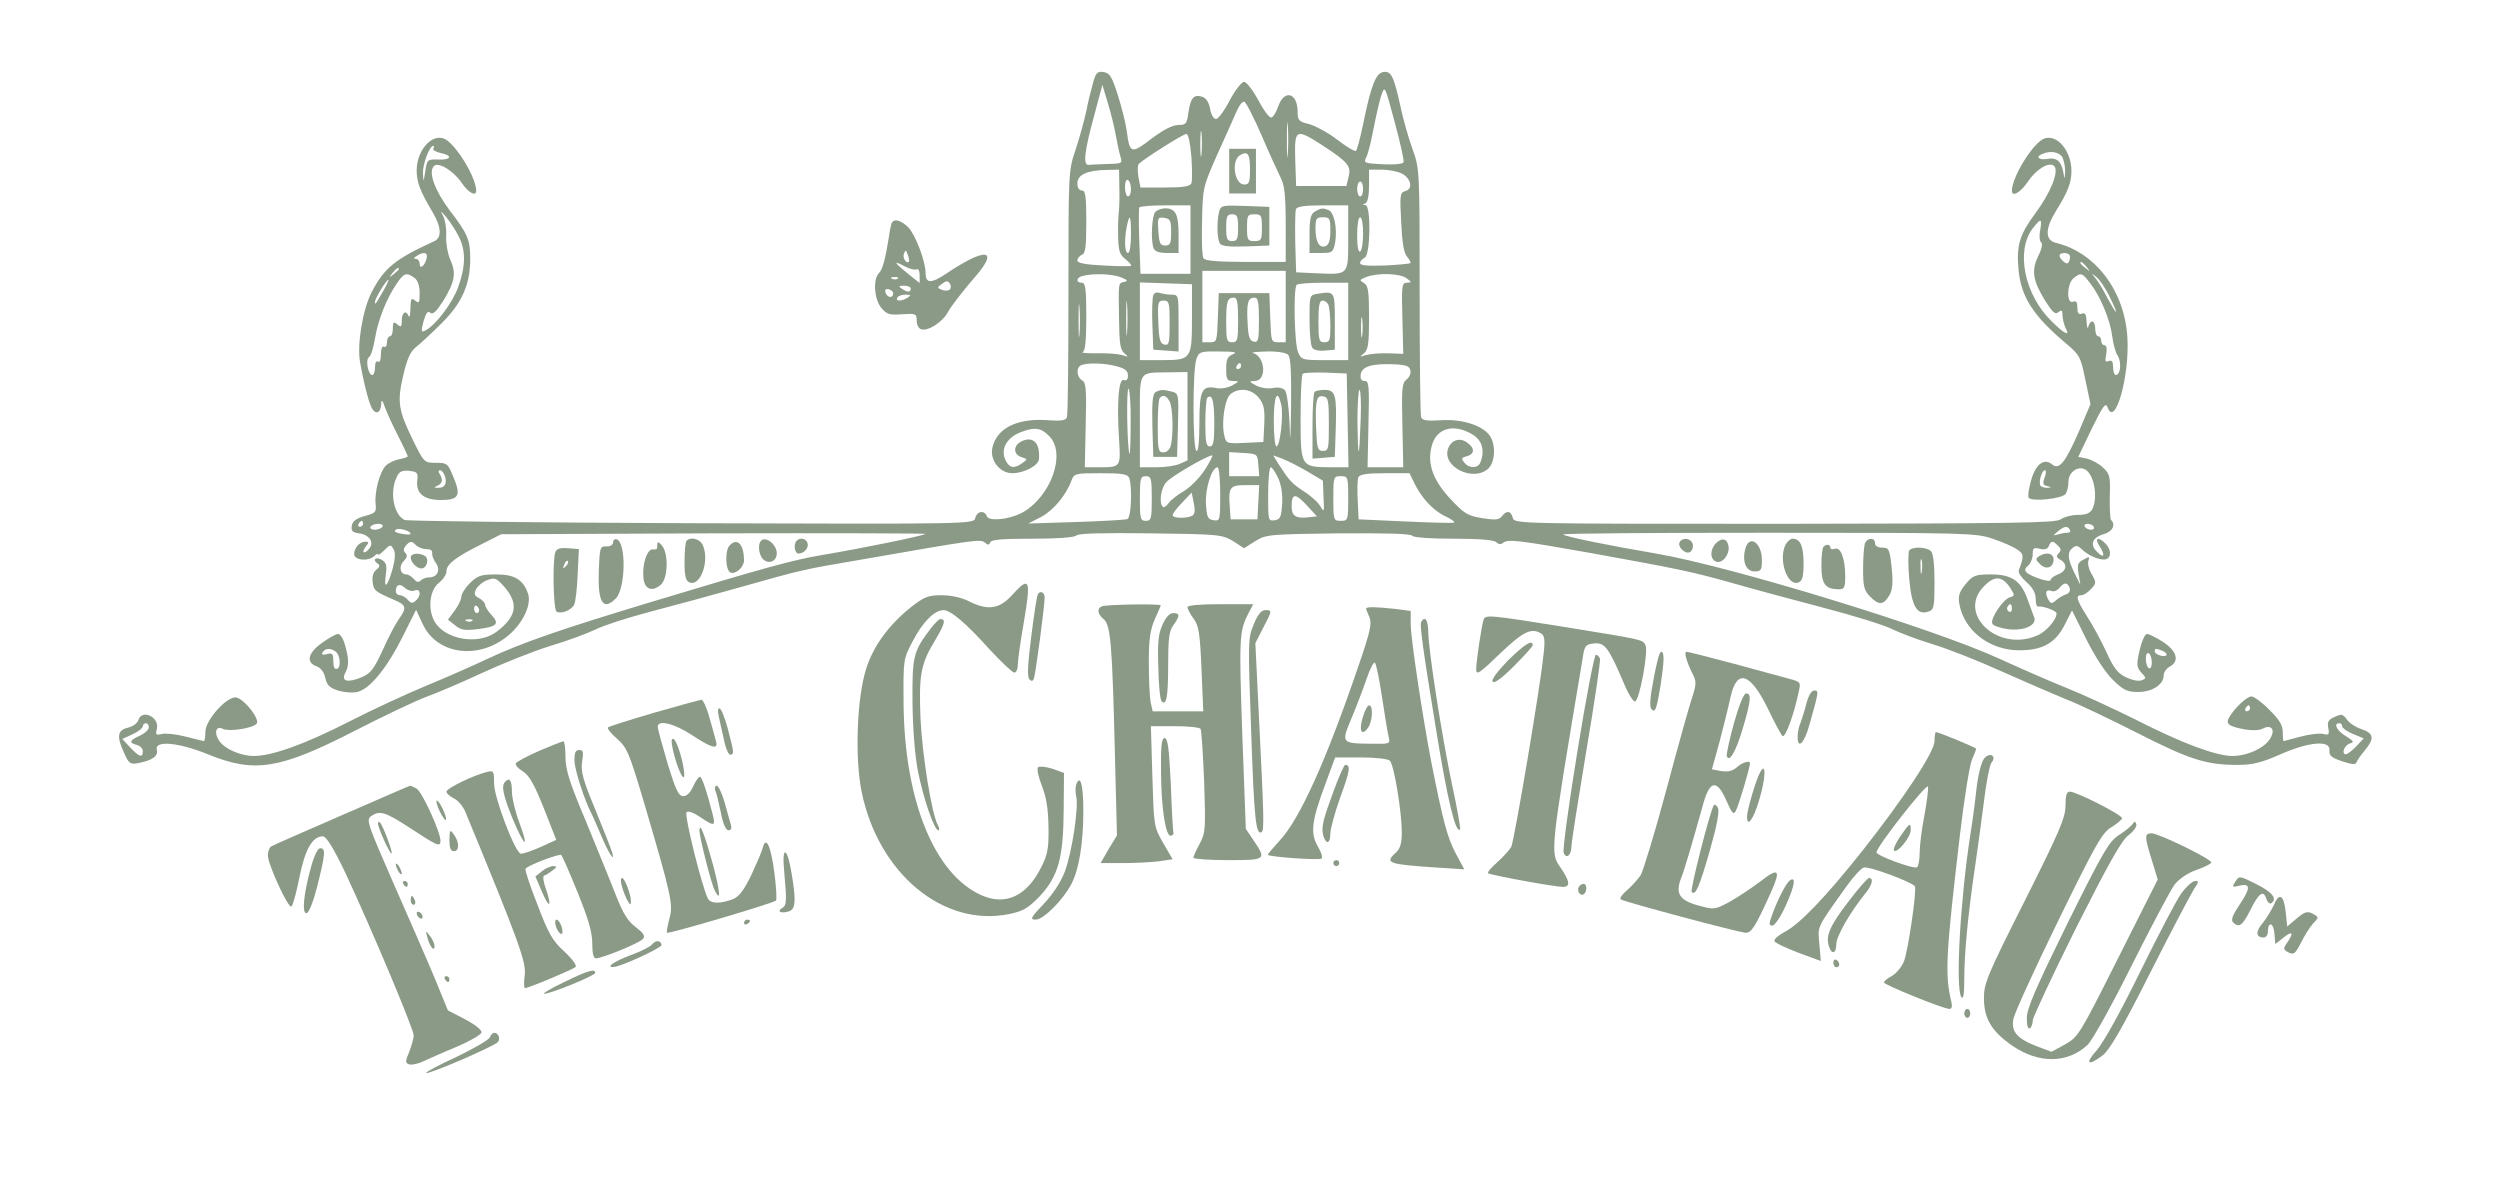 <svg version="1.0" xmlns="http://www.w3.org/2000/svg"
 width="840pt" height="400pt" viewBox="0 0 840 400"
 preserveAspectRatio="xMidYMid meet">

<g transform="translate(0,400) scale(0.1,-0.1)"
fill="#8b9a87" stroke="none">
<path d="M3673 3723 c-6 -21 -17 -64 -23 -96 -7 -32 -23 -91 -36 -130 -24 -70
-24 -74 -24 -478 0 -224 -2 -414 -5 -421 -4 -11 -20 -13 -63 -10 -105 8 -174
-27 -188 -94 -8 -41 26 -84 67 -84 40 0 89 26 90 48 4 53 -19 77 -57 60 -30
-14 -31 -44 -2 -54 21 -6 21 -7 3 -20 -28 -20 -44 -17 -57 11 -16 35 3 72 47
91 49 20 72 18 100 -11 60 -59 4 -209 -95 -260 -43 -21 -107 -27 -114 -10 -8
22 -33 18 -39 -5 -5 -21 -7 -21 -954 -18 -521 2 -955 7 -964 11 -36 18 -50 92
-27 142 9 21 18 25 42 23 28 -3 31 -6 28 -32 -5 -44 22 -66 80 -66 60 0 68 15
41 78 -18 45 -21 47 -58 47 -40 0 -40 1 -77 75 -50 103 -54 129 -33 219 13 56
24 80 43 95 15 12 54 48 87 81 67 67 95 129 95 215 0 64 -8 84 -69 163 -50 67
-73 129 -53 149 15 15 65 -15 93 -56 22 -33 49 -48 49 -27 0 47 -73 164 -110
176 -43 14 -90 -43 -90 -108 0 -39 12 -70 53 -139 30 -50 32 -86 7 -98 -134
-61 -169 -91 -211 -171 -31 -61 -50 -178 -39 -237 15 -83 32 -146 43 -159 13
-17 27 -7 28 20 0 17 4 13 13 -13 7 -19 27 -63 45 -97 17 -34 31 -64 31 -66 0
-3 -13 -7 -29 -10 -16 -3 -36 -13 -45 -22 -20 -20 -38 -88 -34 -128 3 -28 0
-31 -37 -41 -29 -8 -41 -18 -43 -33 -3 -17 3 -22 24 -25 35 -4 53 -31 34 -52
-7 -9 -15 -14 -18 -11 -3 2 1 11 8 20 10 12 10 15 -2 15 -19 0 -38 -20 -38
-42 0 -21 49 -25 68 -6 7 7 12 9 12 5 0 -4 10 3 21 14 20 20 22 20 31 4 7 -11
6 -32 -2 -63 -17 -62 -31 -77 -24 -25 5 35 2 43 -15 53 -21 11 -31 -3 -10 -15
6 -5 4 -11 -6 -19 -11 -8 -15 -22 -13 -40 3 -30 7 -33 71 -61 42 -18 45 -26
18 -64 -11 -15 -36 -62 -55 -105 -30 -65 -41 -79 -72 -92 -46 -19 -69 -13 -54
15 13 25 13 46 -1 94 -5 20 -16 37 -23 37 -7 0 -32 -14 -54 -30 -48 -34 -55
-66 -18 -79 15 -6 25 -20 29 -39 5 -23 14 -33 42 -42 19 -6 48 -9 65 -5 42 9
100 80 153 186 l45 90 21 -45 c48 -109 197 -126 297 -34 45 42 70 99 58 134
-17 47 -45 64 -107 64 -51 0 -62 -4 -88 -29 -16 -16 -29 -37 -29 -46 0 -9 -10
-30 -22 -46 l-23 -31 24 -19 c19 -16 33 -18 75 -13 66 8 75 18 48 47 -12 13
-22 28 -22 35 0 6 -9 16 -20 22 -17 9 -18 15 -10 31 6 11 23 25 38 30 24 9 30
7 54 -20 52 -58 45 -102 -24 -154 -60 -45 -170 -27 -207 33 -25 43 -18 108 15
133 13 10 24 27 24 37 0 24 29 47 115 90 l69 35 715 3 c393 1 713 0 710 -2 -6
-6 -210 -48 -348 -71 -99 -17 -186 -41 -561 -154 -315 -95 -446 -140 -565
-196 -55 -26 -149 -67 -210 -92 -60 -25 -175 -78 -255 -119 -147 -75 -256
-114 -317 -114 -44 0 -97 23 -116 50 -19 28 -12 53 12 41 19 -10 97 1 113 17
13 13 -37 79 -66 88 -29 10 -106 -74 -106 -115 0 -17 -2 -31 -5 -31 -2 0 -30
7 -61 15 -31 8 -67 12 -80 9 -20 -5 -22 -3 -17 17 10 39 -50 68 -62 30 -3 -11
-19 -22 -35 -26 -36 -8 -39 -30 -12 -87 15 -34 20 -37 47 -32 49 10 67 24 62
45 -9 32 73 25 173 -16 155 -63 239 -50 489 78 95 49 203 100 239 114 37 13
123 50 192 82 69 32 172 73 230 91 58 17 126 43 151 55 25 13 109 40 185 60
77 20 209 56 294 80 219 62 216 61 415 95 389 68 399 69 414 57 11 -9 15 -9
18 1 4 9 41 12 142 12 84 0 141 4 148 11 7 7 89 9 249 7 230 -3 240 -4 277
-26 l37 -24 38 24 c36 22 45 23 279 26 156 1 244 -1 248 -8 4 -6 60 -10 139
-10 87 0 136 -4 144 -12 8 -8 15 -8 24 -1 15 12 50 8 298 -36 292 -53 330 -61
460 -97 69 -20 210 -58 313 -85 104 -27 210 -60 235 -73 26 -13 88 -36 137
-51 50 -15 154 -56 233 -92 79 -35 176 -77 215 -93 40 -15 146 -66 237 -112
176 -90 233 -108 337 -108 52 0 80 7 144 35 97 43 170 49 166 14 -2 -18 7 -25
43 -37 33 -11 45 -12 48 -3 2 6 15 25 28 40 33 40 30 57 -11 71 -19 6 -42 21
-50 33 -13 18 -18 19 -41 8 -21 -9 -25 -17 -21 -37 4 -22 2 -25 -17 -20 -12 3
-46 -1 -76 -9 -30 -8 -56 -15 -57 -15 -2 0 -3 14 -3 30 0 23 -11 42 -45 75
-24 25 -52 45 -60 45 -16 0 -59 -41 -76 -72 -11 -21 0 -29 55 -39 24 -4 49 -3
59 3 30 16 44 -6 23 -36 -20 -31 -76 -56 -125 -56 -55 0 -170 43 -321 120 -74
37 -180 86 -235 108 -55 22 -158 67 -230 100 -220 101 -899 309 -1150 352
-154 26 -306 57 -313 64 -3 4 307 6 690 6 670 0 697 -1 753 -20 33 -11 70 -27
82 -36 24 -15 24 -22 6 -71 -3 -6 9 -24 26 -39 21 -18 31 -37 31 -56 0 -15 3
-27 8 -26 15 3 62 -14 62 -23 0 -22 -36 -63 -67 -75 -132 -56 -269 75 -176
167 35 36 61 34 88 -7 15 -24 15 -26 -2 -31 -22 -6 -66 -71 -59 -88 2 -7 26
-15 52 -19 56 -7 101 14 88 42 -3 9 -13 35 -21 57 -22 63 -53 85 -123 85 -53
0 -61 -3 -85 -32 -21 -25 -26 -39 -22 -65 15 -91 101 -158 202 -158 79 0 122
25 153 87 l24 47 48 -97 c29 -58 65 -113 90 -137 35 -34 47 -40 84 -40 48 0
86 25 86 56 0 10 9 23 20 29 34 18 25 52 -22 83 -23 15 -48 27 -54 27 -7 0
-18 -25 -25 -55 -11 -49 -10 -57 6 -75 17 -18 17 -20 0 -26 -9 -4 -32 1 -51
10 -28 13 -42 31 -66 84 -17 37 -46 91 -65 120 -36 57 -40 72 -20 72 8 0 22 9
33 21 18 19 18 22 2 50 -10 16 -14 37 -11 45 5 14 3 15 -16 4 -20 -10 -22 -17
-17 -48 l6 -37 -20 40 c-23 48 -25 69 -6 84 11 9 17 8 28 -2 21 -21 54 -37 77
-37 25 0 28 31 5 54 -25 25 -38 18 -19 -10 20 -31 14 -42 -9 -18 -25 24 -16
48 22 59 30 8 42 32 25 48 -3 4 -5 40 -4 80 2 66 0 75 -23 96 -13 13 -38 26
-54 30 l-29 6 45 94 c40 81 47 90 54 71 25 -67 74 108 66 236 -9 156 -107 286
-240 318 -37 9 -37 47 0 107 40 64 52 95 52 135 0 66 -47 123 -90 109 -37 -12
-110 -129 -110 -176 0 -23 30 -5 54 31 28 42 72 68 88 52 17 -17 -11 -88 -62
-157 -54 -73 -65 -108 -58 -189 8 -93 49 -157 161 -251 45 -38 48 -44 64 -122
l17 -81 -39 -92 c-45 -103 -66 -130 -89 -111 -27 23 -55 3 -71 -51 -8 -28 -12
-55 -9 -60 10 -15 114 -4 125 13 5 8 9 26 9 41 0 29 28 52 53 42 32 -12 48
-94 27 -135 -8 -14 -21 -19 -48 -19 -21 0 -47 -7 -58 -15 -16 -12 -145 -14
-927 -15 -901 0 -909 0 -914 20 -6 24 -21 26 -37 5 -9 -12 -22 -13 -66 -6 -49
8 -60 15 -106 64 -60 64 -80 121 -63 180 16 59 74 75 137 37 32 -20 42 -53 26
-94 -8 -20 -38 -21 -54 0 -11 13 -10 16 8 21 28 7 28 28 0 47 -24 17 -53 7
-63 -23 -19 -60 85 -111 135 -66 24 22 27 81 5 112 -24 34 -95 56 -164 51 -45
-3 -62 -1 -66 10 -3 7 -5 198 -5 424 0 407 0 411 -24 477 -13 36 -32 102 -41
146 -22 100 -31 117 -57 113 -25 -4 -41 -44 -67 -171 -10 -48 -21 -91 -25 -94
-3 -3 -31 13 -62 37 -31 24 -74 47 -95 53 -35 8 -39 13 -39 41 0 66 -46 77
-66 16 -7 -19 -17 -35 -23 -35 -7 0 -27 27 -44 60 -18 33 -39 60 -47 60 -8 0
-30 -28 -48 -62 -18 -35 -39 -63 -46 -63 -8 0 -17 15 -20 34 -4 23 -14 37 -27
41 -28 9 -39 -4 -46 -54 -5 -37 -8 -41 -34 -41 -19 0 -50 -16 -90 -46 -68 -52
-73 -51 -83 25 -3 25 -17 80 -30 121 -20 64 -28 75 -48 78 -21 3 -26 -3 -35
-35z m76 -177 c5 -28 12 -61 16 -73 7 -22 4 -23 -44 -24 -28 -1 -57 -2 -63 -3
-20 -2 -14 47 18 164 l28 105 18 -60 c10 -32 22 -81 27 -109z m967 -91 c-2 -6
-31 -9 -70 -7 -61 3 -65 5 -56 22 6 11 17 54 25 97 8 42 20 93 26 112 12 35
12 35 45 -89 19 -69 32 -129 30 -135z m-477 90 c26 -61 55 -124 64 -142 13
-25 17 -60 17 -158 l0 -125 -134 0 c-96 0 -137 4 -142 12 -5 7 -7 63 -5 125 2
112 3 115 52 226 28 61 57 127 65 145 8 19 19 32 25 30 6 -2 32 -53 58 -113z
m88 -62 c-2 -27 -3 -5 -3 47 0 52 1 74 3 48 2 -27 2 -69 0 -95z m-290 0 c-2
-21 -4 -6 -4 32 0 39 2 55 4 38 2 -18 2 -50 0 -70z m-34 -9 c3 -42 3 -82 0
-90 -4 -10 -26 -14 -88 -14 l-83 0 -7 36 c-3 20 -3 40 2 44 22 20 149 100 159
100 7 0 13 -30 17 -76z m443 36 c84 -55 95 -69 85 -105 l-7 -30 -85 0 -84 0
-3 88 c-3 105 1 107 94 47z m-2990 -9 c-3 -5 8 -11 24 -15 42 -8 37 -24 -7
-22 -37 1 -38 0 -44 -39 -6 -38 -6 -39 -8 -7 -1 30 22 92 35 92 3 0 3 -4 0 -9z
m5474 -30 c5 -11 9 -32 9 -48 -2 -27 -2 -27 -6 -3 -7 39 -23 52 -55 46 -28 -5
-40 8 -15 17 27 12 57 6 67 -12z m-3169 -98 c1 -32 0 -71 -2 -88 -2 -16 -3
-54 -2 -84 1 -44 6 -58 25 -72 12 -10 21 -20 18 -22 -3 -2 -44 -2 -92 1 -62 3
-88 8 -88 17 0 7 7 15 15 19 12 4 15 26 15 111 0 87 -3 105 -15 105 -9 0 -15
9 -15 24 0 29 33 44 98 45 l42 1 1 -57z m949 44 c31 -16 39 -52 12 -59 -18 -5
-19 -13 -14 -104 3 -69 9 -104 20 -117 8 -9 13 -19 11 -21 -2 -2 -41 -6 -86
-8 -58 -2 -83 0 -83 8 0 7 7 14 15 18 20 7 22 176 3 177 -10 0 -10 2 0 6 7 3
12 25 12 59 l0 54 43 0 c23 0 53 -6 67 -13z m-910 -53 c0 -13 -4 -24 -10 -24
-5 0 -10 14 -10 31 0 17 4 28 10 24 6 -3 10 -17 10 -31z m780 1 c0 -14 -4 -25
-10 -25 -5 0 -10 11 -10 25 0 14 5 25 10 25 6 0 10 -11 10 -25z m-580 -170 l0
-115 -84 0 -84 0 -4 108 c-2 59 -2 110 0 115 2 4 41 7 88 7 l84 0 0 -115z
m530 5 c0 -127 3 -123 -110 -118 l-65 3 -3 99 c-1 55 0 106 2 113 4 9 29 13
91 13 l85 0 0 -110z m-2990 8 c26 -48 25 -103 -1 -174 -21 -55 -74 -125 -109
-144 -15 -8 -16 -5 -7 30 8 28 14 37 23 29 8 -7 20 4 42 38 40 65 46 95 25
140 -9 21 -15 57 -14 80 2 23 -3 52 -9 65 -11 22 -11 22 10 -2 11 -14 30 -42
40 -62z m2260 2 c0 -33 -4 -60 -10 -60 -11 0 -13 42 -4 89 10 47 14 38 14 -29z
m780 6 c0 -30 -4 -58 -10 -61 -6 -4 -10 17 -10 54 0 34 4 61 10 61 6 0 10 -24
10 -54z m2275 10 c-4 -19 -2 -36 3 -40 6 -4 3 -22 -10 -47 -23 -49 -18 -81 24
-150 25 -39 34 -47 44 -38 11 9 14 7 14 -10 0 -12 5 -31 10 -42 17 -31 -3 -22
-47 22 -92 90 -121 238 -62 313 27 34 31 33 24 -8z m-5422 -96 c-7 -25 -23
-36 -23 -16 0 9 -6 16 -12 16 -9 0 -8 4 2 10 25 16 39 12 33 -10z m5520 14 c3
-3 3 -12 0 -20 -4 -11 -9 -12 -19 -3 -8 6 -14 15 -14 20 0 10 24 12 33 3z m58
-41 c13 -16 12 -17 -3 -4 -10 7 -18 15 -18 17 0 8 8 3 21 -13z m-5671 -7 c0
-2 -8 -10 -17 -17 -16 -13 -17 -12 -4 4 13 16 21 21 21 13z m2980 -126 l0
-120 -25 0 c-24 0 -24 2 -27 83 l-3 82 -85 0 -85 0 -3 -82 c-3 -81 -3 -83 -27
-83 l-25 0 0 120 0 120 140 0 140 0 0 -120z m-2927 96 c11 -8 17 -27 17 -51 0
-32 -2 -36 -15 -25 -13 11 -15 7 -16 -26 0 -22 -3 -33 -6 -26 -8 21 -23 13
-23 -14 0 -22 -2 -25 -15 -14 -13 11 -15 8 -15 -14 0 -14 -4 -26 -10 -26 -5 0
-10 -9 -10 -21 0 -11 -4 -17 -10 -14 -6 4 -10 -7 -10 -25 0 -18 -4 -29 -10
-25 -6 4 -10 -5 -10 -19 0 -14 -4 -26 -9 -26 -14 0 -24 52 -11 60 6 3 15 32
20 63 10 61 38 133 73 184 24 36 33 39 60 19z m2374 2 c22 -9 24 -12 11 -15
-21 -5 -20 2 -18 -127 1 -81 4 -102 18 -113 15 -13 14 -13 -8 -6 -14 4 -52 7
-85 6 -33 0 -54 1 -47 4 8 3 12 37 12 119 0 95 -3 114 -15 114 -21 0 -19 18 3
23 34 9 101 7 129 -5z m959 -3 c18 -13 18 -14 1 -15 -17 0 -18 -10 -15 -120
l3 -119 -50 2 c-27 1 -61 -2 -75 -6 -23 -7 -23 -7 -7 6 14 12 17 31 17 120 0
91 -3 107 -17 116 -16 9 -16 11 7 20 38 15 114 13 136 -4z m2298 -18 c34 -44
66 -122 73 -176 3 -25 11 -56 19 -67 13 -22 9 -64 -7 -64 -5 0 -9 12 -9 26 0
19 -4 25 -15 21 -11 -5 -13 0 -8 23 3 19 1 30 -6 30 -6 0 -11 7 -11 15 0 8 -4
15 -10 15 -5 0 -10 11 -10 25 0 29 -16 34 -23 8 -3 -10 -5 -3 -6 16 -1 25 -5
32 -16 27 -11 -4 -15 2 -15 20 0 19 -4 25 -15 20 -23 -8 -20 63 3 80 24 19 28
18 56 -19z m62 -39 c13 -26 24 -51 24 -55 -1 -4 -12 15 -27 42 -14 28 -33 59
-42 70 -15 19 -15 19 2 5 10 -7 29 -35 43 -62z m-5798 15 c-27 -47 -28 -49
-28 -37 0 11 38 74 45 74 2 0 -5 -17 -17 -37z m2717 -89 c0 -141 -2 -144 -101
-144 l-74 0 0 130 0 131 88 -3 87 -3 0 -111z m525 -14 l0 -130 -78 0 c-75 0
-79 1 -90 25 -13 27 -17 217 -5 228 3 4 44 7 90 7 l83 0 0 -130z m-743 -37
c-2 -27 -3 -5 -3 47 0 52 1 74 3 48 2 -27 2 -69 0 -95z m-160 -6 c-2 -23 -3
-1 -3 48 0 50 1 68 3 42 2 -26 2 -67 0 -90z m533 48 c0 -68 -2 -75 -20 -75
-18 0 -20 7 -20 68 0 71 4 82 27 82 10 0 13 -19 13 -75z m70 -1 c0 -66 -2 -75
-17 -72 -14 3 -19 15 -21 62 -4 68 1 86 23 86 12 0 15 -14 15 -76z m347 -51
c-2 -16 -4 -3 -4 27 0 30 2 43 4 28 2 -16 2 -40 0 -55z m-434 -63 c-19 -8 -23
-17 -23 -50 0 -35 3 -40 23 -40 22 -1 22 -1 -3 -15 -14 -8 -37 -12 -53 -9 -49
10 -57 -7 -57 -118 0 -64 -4 -97 -10 -93 -13 8 -13 275 0 309 9 24 13 26 77
25 51 0 62 -3 46 -9z m185 -2 c9 -9 11 -59 10 -173 -2 -117 -3 -133 -5 -61 -2
56 -9 106 -15 114 -8 9 -23 12 -42 8 -18 -3 -41 1 -56 9 -24 13 -24 14 -4 15
41 0 36 82 -6 94 -8 2 12 4 46 5 35 1 65 -4 72 -11z m-575 -39 c27 -7 37 -15
37 -31 0 -13 -5 -18 -14 -15 -17 7 -24 -72 -16 -199 6 -94 6 -94 -68 -94 l-47
0 3 142 c3 121 1 143 -12 150 -19 11 -21 44 -3 51 21 9 81 7 120 -4z m417 1
c0 -5 -5 -10 -11 -10 -5 0 -7 5 -4 10 3 6 8 10 11 10 2 0 4 -4 4 -10z m569
-15 c2 -10 -4 -24 -14 -31 -14 -11 -16 -30 -13 -153 l3 -141 -60 0 -60 0 3
145 c3 129 2 145 -13 145 -11 0 -15 7 -13 22 4 27 38 37 113 34 40 -2 51 -6
54 -21z m-749 -153 l0 -149 -25 -11 c-14 -7 -50 -12 -80 -12 l-55 0 0 154 c0
176 -8 163 98 165 l62 1 0 -148z m538 -14 l3 -158 -63 0 c-97 1 -98 2 -98 167
0 77 3 143 7 147 4 4 39 5 78 4 l70 -3 3 -157z m-729 -11 c0 -62 -2 -107 -4
-102 -8 23 -11 224 -3 219 4 -3 8 -56 7 -117z m431 86 c17 -22 20 -38 18 -87
l-3 -61 -62 -3 c-60 -3 -63 -2 -69 23 -11 44 1 127 22 142 30 22 70 16 94 -14z
m342 -70 c-5 -140 -9 -146 -11 -15 0 61 3 112 7 112 4 0 6 -44 4 -97z m-492
-14 c0 -64 -3 -79 -15 -79 -12 0 -15 15 -15 78 0 43 3 82 6 85 17 16 24 -10
24 -84z m225 61 c8 -36 -4 -140 -16 -140 -5 0 -9 38 -9 85 0 85 12 112 25 55z
m-77 -202 l3 -38 -50 0 -51 0 0 41 0 40 48 -3 c47 -3 47 -3 50 -40z m-180 -17
c-18 -28 -50 -59 -70 -71 -21 -12 -44 -30 -51 -40 -8 -11 -17 -17 -20 -13 -13
13 -7 61 11 82 15 19 137 90 155 91 4 0 -8 -22 -25 -49z m343 -4 l54 -32 2
-55 c3 -50 2 -53 -10 -32 -7 13 -32 36 -56 51 -41 27 -48 35 -86 93 l-17 28
30 -11 c16 -6 54 -25 83 -42z m-291 -78 c0 -88 -1 -90 -22 -87 -20 3 -23 10
-26 55 -3 52 20 123 39 123 5 0 9 -41 9 -91z m194 56 c11 -23 16 -54 14 -88
-3 -45 -6 -52 -25 -55 -22 -3 -22 -1 -22 87 0 50 4 91 9 91 4 0 15 -16 24 -35z
m-2799 5 c8 -25 -1 -40 -23 -39 -14 0 -15 1 -2 7 17 8 19 20 7 40 -5 6 -4 12
2 12 5 0 12 -9 16 -20z m5375 -4 c-7 -20 -6 -26 8 -29 16 -4 16 -5 0 -6 -9 0
-19 3 -22 7 -7 12 4 52 15 52 5 0 4 -11 -1 -24z m-3076 -2 c11 -30 7 -134 -6
-138 -7 -3 -85 -7 -173 -10 l-160 -5 43 22 c41 22 83 71 102 122 9 24 12 25
99 25 72 0 90 -3 95 -16z m958 -17 c24 -50 64 -93 105 -112 21 -10 34 -20 28
-21 -5 -2 -80 0 -165 4 l-155 7 -3 64 c-2 35 -1 70 2 77 4 10 28 14 89 14 l83
0 16 -33z m-882 -52 c0 -68 -2 -75 -20 -75 -18 0 -20 7 -20 75 0 68 2 75 20
75 18 0 20 -7 20 -75z m660 0 c0 -73 -1 -75 -25 -75 -24 0 -25 2 -25 75 0 73
1 75 25 75 24 0 25 -2 25 -75z m-302 -12 l-3 -58 -45 0 -45 0 -3 44 c-5 64 1
71 53 71 l46 0 -3 -57z m-221 -45 c-17 -11 -67 -10 -67 1 0 5 14 24 32 42 l32
34 7 -35 c5 -23 4 -37 -4 -42z m390 -6 c-43 -5 -57 4 -57 36 0 45 12 46 50 5
l35 -38 -28 -3z m-3177 -22 c0 -5 -5 -10 -11 -10 -5 0 -7 5 -4 10 3 6 8 10 11
10 2 0 4 -4 4 -10z m65 -10 c-3 -5 -15 -10 -26 -10 -11 0 -17 5 -14 10 3 6 15
10 26 10 11 0 17 -4 14 -10z m5750 0 c3 -5 -1 -10 -9 -10 -8 0 -18 5 -21 10
-3 6 1 10 9 10 8 0 18 -4 21 -10z m-5657 -25 c-1 -2 -16 -1 -31 2 -20 4 -25 8
-16 14 12 7 56 -8 47 -16z m5577 15 c3 -5 0 -10 -9 -10 -8 0 -23 -3 -33 -6
-16 -5 -16 -4 1 10 23 19 32 20 41 6z m-5557 -52 c7 -7 22 -13 35 -13 13 0 21
-5 19 -13 -1 -7 4 -23 13 -34 16 -24 5 -48 -24 -48 -9 0 -22 -5 -27 -10 -8 -8
-15 -6 -24 5 -7 8 -18 15 -25 15 -21 0 -26 28 -8 45 11 12 13 19 5 27 -7 7 -7
14 1 24 15 17 20 17 35 2z m5517 -2 c11 -10 11 -16 2 -25 -9 -10 -8 -14 6 -22
25 -14 21 -38 -8 -49 -14 -5 -25 -14 -25 -19 0 -10 -66 11 -81 26 -7 7 -5 14
6 23 8 7 15 24 15 37 0 22 3 24 24 19 16 -4 26 -1 30 9 7 19 14 19 31 1z
m-5521 -150 c20 8 22 -19 2 -35 -10 -9 -16 -8 -26 4 -7 8 -19 15 -26 15 -8 0
-14 6 -14 13 0 23 13 28 30 12 10 -9 25 -13 34 -9z m5560 9 c3 -10 -1 -18 -12
-22 -9 -3 -25 -12 -34 -20 -14 -13 -18 -12 -27 5 -11 22 -6 33 13 26 7 -3 19
2 26 11 16 19 26 19 34 0z m-5344 -76 c0 -5 -4 -9 -8 -9 -5 0 -9 7 -9 15 0 8
4 12 9 9 4 -3 8 -9 8 -15z m5150 5 c0 -8 -5 -12 -10 -9 -6 4 -8 11 -5 16 9 14
15 11 15 -7z m-5173 -40 c-3 -3 -12 -4 -19 -1 -8 3 -5 6 6 6 11 1 17 -2 13 -5z
m-461 -102 c17 -10 21 -54 7 -59 -9 -3 -13 6 -13 25 0 26 -3 29 -22 24 -14 -3
-19 -2 -14 6 8 14 26 15 42 4z m6138 2 c23 -9 20 -23 -4 -17 -11 3 -20 9 -20
14 0 11 3 11 24 3z m-34 -40 c0 -14 -4 -22 -10 -19 -5 3 -10 17 -10 31 0 14 4
22 10 19 6 -3 10 -17 10 -31z m330 -154 c0 -5 -5 -10 -11 -10 -5 0 -7 5 -4 10
3 6 8 10 11 10 2 0 4 -4 4 -10z m-7060 -64 c0 -8 -13 -20 -30 -28 -35 -15 -38
-24 -10 -31 11 -3 20 -12 20 -21 0 -23 -12 -20 -42 12 l-27 29 35 16 c19 9 34
21 34 27 0 5 5 10 10 10 6 0 10 -6 10 -14z m7370 3 c0 -5 16 -17 36 -25 l36
-15 -27 -29 c-16 -16 -32 -27 -36 -24 -12 7 1 32 19 37 13 3 9 8 -15 23 -31
18 -44 44 -23 44 6 0 10 -5 10 -11z"/>
<path d="M4130 3425 l0 -75 45 0 45 0 0 75 0 75 -45 0 -45 0 0 -75z m70 4 c0
-41 -3 -49 -19 -49 -34 0 -45 81 -14 99 26 14 33 5 33 -50z"/>
<path d="M4096 3288 c-8 -33 -7 -91 3 -106 5 -9 30 -12 87 -10 l79 3 0 65 0
65 -81 3 c-78 3 -82 2 -88 -20z m64 -53 c0 -38 -3 -45 -20 -45 -17 0 -20 7
-20 45 0 38 3 45 20 45 17 0 20 -7 20 -45z m80 0 c0 -41 -2 -45 -25 -45 -23 0
-25 4 -25 45 0 41 2 45 25 45 23 0 25 -4 25 -45z"/>
<path d="M3882 3288 c-12 -12 -16 -95 -6 -122 4 -11 19 -16 45 -16 l39 0 0 63
c0 67 -10 87 -45 87 -12 0 -26 -5 -33 -12z m53 -68 c0 -38 -3 -45 -20 -45 -17
0 -20 8 -23 48 -3 46 -2 48 20 45 20 -3 23 -9 23 -48z"/>
<path d="M4418 3289 c-14 -8 -18 -24 -18 -74 l0 -65 40 0 c37 0 39 2 46 35 8
46 -3 102 -22 109 -20 8 -26 7 -46 -5z m52 -64 c0 -33 -5 -47 -16 -52 -21 -8
-34 14 -34 60 0 33 3 37 25 37 23 0 25 -4 25 -45z"/>
<path d="M3875 3008 c-3 -8 -5 -53 -3 -99 l3 -84 43 -3 42 -3 0 95 c0 95 0 96
-24 96 -13 0 -31 3 -40 6 -9 3 -18 0 -21 -8z m55 -94 c0 -66 -2 -75 -17 -72
-15 3 -19 16 -21 76 -3 67 -1 72 18 72 18 0 20 -6 20 -76z"/>
<path d="M4428 3013 c-28 -4 -28 -5 -28 -86 0 -45 4 -88 9 -95 5 -8 22 -12 42
-10 l34 3 0 95 c0 102 0 102 -57 93z m36 -39 c3 -9 6 -40 6 -70 0 -47 -2 -54
-20 -54 -18 0 -20 7 -20 70 0 53 3 70 14 70 8 0 17 -7 20 -16z"/>
<path d="M3882 2682 c-9 -6 -12 -36 -10 -113 l3 -104 40 0 40 0 3 106 c3 104
2 107 -20 113 -30 8 -40 7 -56 -2z m48 -31 c11 -21 13 -112 4 -148 -4 -14 -14
-23 -25 -23 -17 0 -19 8 -19 88 0 49 3 92 7 95 11 12 22 8 33 -12z"/>
<path d="M4417 2683 c-4 -3 -7 -55 -7 -115 l0 -109 38 3 37 3 3 90 c4 118 -1
135 -37 135 -15 0 -31 -3 -34 -7z m48 -108 c0 -83 -1 -90 -20 -90 -18 0 -20 8
-23 79 -3 91 1 109 25 104 16 -3 18 -15 18 -93z"/>
<path d="M1380 2127 c0 -16 20 -37 36 -37 18 0 27 32 12 42 -20 12 -48 9 -48
-5z"/>
<path d="M6851 2131 c-12 -8 -12 -12 3 -26 20 -21 46 -13 46 15 0 21 -24 27
-49 11z"/>
<path d="M2995 3248 c-2 -7 -6 -26 -8 -43 -13 -80 -22 -111 -34 -123 -20 -21
-16 -85 7 -115 19 -23 27 -26 70 -23 47 3 50 2 50 -21 0 -13 6 -26 14 -29 23
-9 74 24 92 59 9 17 44 62 76 100 70 78 74 108 11 82 -21 -9 -61 -32 -90 -52
-53 -36 -73 -37 -73 -1 0 40 -34 129 -58 154 -27 26 -50 31 -57 12z m59 -127
c-8 -9 -22 12 -17 26 6 15 7 14 13 -3 4 -10 6 -21 4 -23z m26 -26 c6 3 10 -6
10 -20 l0 -26 -40 32 c-48 39 -50 45 -10 24 17 -9 35 -13 40 -10z m-63 -31
c-3 -3 -12 -4 -19 -1 -8 3 -5 6 6 6 11 1 17 -2 13 -5z m174 -37 c-4 -4 -16 -5
-26 -1 -17 7 -17 8 1 21 14 10 19 10 25 1 5 -7 5 -16 0 -21z m-131 3 c0 -13
-11 -13 -30 0 -12 8 -11 10 8 10 12 0 22 -4 22 -10z m-59 -15 c1 -17 -18 -17
-25 0 -4 11 -1 15 10 13 8 -2 15 -7 15 -13z m49 -15 c-20 -13 -43 -13 -35 0 3
6 16 10 28 10 18 0 19 -2 7 -10z"/>
<path d="M2060 2178 c0 -9 -9 -14 -22 -14 -22 1 -23 -3 -26 -82 -4 -106 14
-136 57 -93 33 33 36 188 3 199 -6 2 -12 -3 -12 -10z"/>
<path d="M2307 2183 c-4 -3 -7 -35 -7 -70 0 -50 4 -65 17 -70 38 -15 69 78 43
128 -10 19 -40 26 -53 12z"/>
<path d="M2557 2183 c-12 -12 -7 -50 8 -63 20 -17 45 -5 45 21 0 29 -37 59
-53 42z"/>
<path d="M2677 2183 c-12 -11 -7 -43 6 -43 19 0 36 20 30 36 -5 15 -25 19 -36
7z"/>
<path d="M5644 2179 c-10 -17 23 -46 37 -32 7 7 9 19 6 27 -7 18 -33 21 -43 5z"/>
<path d="M5766 2175 c-21 -21 -21 -54 0 -62 21 -8 46 24 42 51 -4 26 -22 31
-42 11z"/>
<path d="M6000 2171 c-26 -50 5 -143 43 -128 13 5 17 20 17 65 0 57 -11 82
-37 82 -7 0 -17 -9 -23 -19z"/>
<path d="M6266 2174 c-3 -9 -6 -47 -6 -85 0 -61 3 -73 25 -95 29 -29 44 -27
64 7 10 18 12 42 7 92 -7 62 -9 67 -32 67 -15 0 -24 6 -24 15 0 20 -26 19 -34
-1z"/>
<path d="M2209 2175 c-1 -5 -1 -13 -1 -16 1 -4 -6 -6 -15 -5 -19 1 -36 -50
-31 -97 4 -38 30 -47 59 -21 23 21 26 101 4 130 -8 10 -15 15 -16 9z"/>
<path d="M2452 2168 c-17 -17 -15 -85 3 -92 18 -6 45 19 45 42 -1 53 -22 76
-48 50z"/>
<path d="M5864 2155 c-11 -42 3 -75 31 -75 22 0 25 4 25 38 0 59 -43 88 -56
37z"/>
<path d="M6127 2163 c-4 -3 -7 -32 -7 -64 0 -62 13 -79 59 -79 18 0 21 6 21
44 0 59 -16 100 -35 92 -8 -3 -15 -1 -15 4 0 11 -13 13 -23 3z"/>
<path d="M1866 2145 c-10 -27 -7 -193 4 -200 15 -9 49 4 59 23 5 9 10 55 12
102 l4 85 -36 3 c-26 2 -38 -1 -43 -13z m35 -48 c-10 -9 -11 -8 -5 6 3 10 9
15 12 12 3 -3 0 -11 -7 -18z"/>
<path d="M6415 2150 c-4 -6 -4 -49 0 -95 8 -92 26 -123 64 -110 19 6 21 14 21
99 0 58 -4 96 -12 104 -15 15 -64 16 -73 2z m42 -72 c-2 -13 -4 -5 -4 17 -1
22 1 32 4 23 2 -10 2 -28 0 -40z"/>
<path d="M3399 1999 c-42 -46 -81 -51 -144 -19 -24 12 -59 20 -91 20 -46 0
-58 -5 -103 -40 -75 -60 -127 -131 -151 -208 -31 -98 -38 -299 -15 -412 56
-275 275 -457 497 -411 47 10 63 20 102 60 62 67 79 129 80 290 l1 124 -39 14
c-22 7 -44 9 -48 5 -5 -5 1 -33 13 -63 15 -39 21 -77 22 -139 1 -73 -3 -92
-26 -137 -48 -94 -118 -126 -197 -92 -160 69 -262 320 -264 649 -1 145 -1 145
31 206 33 64 73 104 103 104 24 0 75 -43 155 -132 39 -42 76 -77 83 -78 7 0
12 12 12 28 0 15 9 78 20 141 25 147 20 157 -41 90z"/>
<path d="M3487 2003 c-3 -5 -13 -68 -22 -142 -12 -94 -14 -136 -6 -144 7 -7
12 -6 15 4 6 16 36 244 36 271 0 18 -15 25 -23 11z"/>
<path d="M3703 1963 c-18 -7 -16 -26 6 -44 23 -21 28 -83 37 -450 l7 -276 -28
-46 -27 -47 75 0 c41 0 95 3 121 6 l46 7 -32 55 c-31 54 -31 57 -36 223 l-5
169 81 0 c44 0 83 -4 86 -9 3 -5 8 -84 12 -177 5 -159 5 -171 -15 -209 -12
-21 -21 -43 -21 -47 0 -4 52 -8 115 -8 129 0 131 1 88 65 l-27 40 -12 320
c-11 321 -10 344 20 403 l17 32 -111 0 c-69 0 -110 -4 -110 -10 0 -6 9 -23 20
-38 18 -24 22 -49 27 -170 l6 -142 -85 0 -85 0 -7 31 c-3 17 -6 77 -6 133 0
79 5 111 20 145 11 24 20 45 20 47 0 6 -183 3 -197 -3z"/>
<path d="M4590 1955 c0 -2 5 -15 11 -28 9 -21 4 -47 -36 -163 -108 -317 -197
-515 -265 -588 -22 -24 -40 -45 -40 -48 0 -7 170 -19 180 -13 5 3 0 21 -12 41
-26 44 -21 86 25 209 l33 90 87 0 c48 0 91 -5 97 -11 14 -14 40 -172 40 -240
0 -38 -5 -55 -20 -69 -39 -35 -26 -39 137 -50 l93 -6 -29 54 c-28 54 -41 102
-81 302 -30 156 -70 420 -70 468 l0 44 -52 7 c-63 7 -98 8 -98 1z m54 -300 c9
-60 19 -120 22 -132 6 -22 4 -23 -57 -22 -102 1 -103 2 -69 83 16 38 39 98 51
133 12 36 25 61 29 56 4 -4 15 -57 24 -118z"/>
<path d="M4579 1590 c-14 -45 -4 -65 17 -36 16 22 19 76 4 76 -5 0 -15 -18
-21 -40z"/>
<path d="M4213 1903 c-20 -46 -20 -58 -9 -363 10 -295 16 -347 35 -336 9 6 8
49 -9 388 l-12 247 26 51 c31 59 31 60 7 60 -13 0 -25 -15 -38 -47z"/>
<path d="M3906 1901 c-14 -31 -17 -60 -14 -144 1 -58 6 -109 11 -113 16 -17
22 13 22 119 0 91 3 117 18 137 22 31 22 40 -1 40 -12 0 -25 -14 -36 -39z"/>
<path d="M4985 1918 c-7 -20 -25 -140 -25 -167 0 -21 11 -14 80 53 79 75 106
88 139 67 11 -7 13 -23 7 -72 -11 -110 -98 -623 -108 -644 -6 -11 -27 -34 -47
-52 -20 -17 -34 -34 -31 -37 6 -6 224 -46 252 -46 25 0 23 19 -8 64 -36 52
-37 43 74 706 6 41 10 45 38 48 36 4 49 -14 99 -131 15 -37 33 -66 39 -64 15
5 45 168 35 189 -10 20 -6 18 -282 63 -244 39 -256 40 -262 23z"/>
<path d="M3127 1888 c-59 -78 -62 -92 -61 -248 1 -90 8 -177 18 -230 18 -91
55 -200 69 -200 4 0 4 8 -2 18 -21 39 -52 234 -58 356 -6 149 0 185 51 268 31
53 35 68 15 68 -4 0 -19 -15 -32 -32z"/>
<path d="M4775 1910 c-5 -9 6 -93 50 -360 39 -241 66 -352 81 -337 2 2 -9 68
-26 145 -35 166 -81 459 -81 520 -1 40 -11 54 -24 32z"/>
<path d="M5067 1781 c-35 -36 -56 -64 -52 -71 5 -8 30 10 71 51 35 35 64 67
64 71 0 21 -28 3 -83 -51z"/>
<path d="M5556 1718 c-12 -61 -14 -94 -7 -101 13 -13 17 -1 31 83 12 80 13
110 1 110 -5 0 -16 -41 -25 -92z"/>
<path d="M5666 1788 c3 -13 13 -36 21 -52 13 -25 13 -34 0 -75 -9 -25 -48
-165 -87 -311 -39 -146 -79 -276 -87 -290 -9 -14 -30 -37 -46 -51 -17 -14 -26
-28 -21 -31 14 -9 396 -111 419 -112 20 -1 33 20 85 135 35 78 27 86 -37 36
-32 -24 -79 -55 -105 -69 -47 -25 -49 -25 -103 -10 -62 17 -76 40 -57 90 11
26 41 129 76 255 22 76 46 78 77 6 18 -41 24 -48 31 -34 9 14 48 147 48 160 0
11 -25 4 -44 -13 -15 -13 -30 -16 -52 -13 l-32 6 25 90 c13 50 30 117 37 150
21 100 67 86 127 -38 21 -44 43 -85 48 -90 9 -9 39 72 55 150 7 30 6 32 -31
42 -21 6 -105 28 -188 51 -82 22 -154 40 -158 40 -5 0 -5 -10 -1 -22z"/>
<path d="M5300 1475 c-29 -178 -50 -331 -46 -340 8 -23 26 -9 26 21 0 14 23
158 50 321 28 164 48 303 46 310 -3 7 -9 13 -14 13 -5 0 -33 -146 -62 -325z"/>
<path d="M6070 1638 c-6 -24 -15 -53 -20 -66 -6 -13 -10 -34 -10 -48 0 -44 23
-21 40 42 31 110 32 114 16 114 -9 0 -19 -16 -26 -42z"/>
<path d="M5826 1570 c-15 -55 -26 -105 -24 -110 8 -24 30 13 53 90 28 94 31
120 12 120 -8 0 -24 -40 -41 -100z"/>
<path d="M2197 1605 c-82 -24 -151 -46 -154 -49 -4 -3 10 -21 30 -38 34 -30
41 -48 86 -198 98 -333 104 -359 90 -407 -6 -24 -10 -45 -8 -47 5 -5 357 99
366 108 4 3 1 45 -5 93 -12 91 -28 126 -39 85 -3 -13 -21 -54 -39 -93 -25 -51
-41 -72 -61 -80 -42 -16 -74 -16 -84 1 -19 35 -81 282 -72 291 5 5 23 -1 45
-16 47 -32 52 -31 44 3 -18 73 -37 132 -44 132 -5 0 -15 -15 -23 -32 -9 -21
-21 -33 -33 -33 -16 0 -25 19 -53 110 -18 61 -33 116 -33 123 0 25 56 11 115
-28 65 -43 89 -50 81 -22 -2 9 -12 45 -22 80 -9 34 -22 62 -28 61 -6 -1 -78
-21 -159 -44z"/>
<path d="M2415 1593 c3 -16 12 -52 18 -81 6 -29 16 -50 22 -48 12 4 12 4 -10
89 -10 37 -22 67 -28 67 -5 0 -6 -12 -2 -27z"/>
<path d="M6500 1510 c0 -36 -102 -191 -245 -372 -120 -151 -208 -243 -258
-269 -21 -11 -37 -25 -35 -31 2 -6 38 -23 80 -39 l76 -28 -5 57 c-5 62 -12 49
92 195 22 31 48 59 57 62 16 6 163 -49 172 -63 7 -13 -23 -219 -37 -253 -8
-19 -26 -40 -40 -48 -15 -8 -27 -18 -27 -22 0 -8 200 -89 220 -89 8 0 10 8 7
22 -23 94 -19 160 29 568 14 118 32 230 40 248 8 18 14 34 14 36 0 4 -126 56
-135 56 -3 0 -5 -13 -5 -30z m-34 -250 c-9 -45 -16 -102 -16 -126 0 -23 -4
-45 -9 -48 -11 -7 -136 39 -136 50 0 19 170 235 173 221 2 -8 -4 -52 -12 -97z"/>
<path d="M6385 1190 c-15 -22 -25 -44 -21 -48 11 -10 56 45 56 69 0 27 -3 25
-35 -21z"/>
<path d="M2261 1480 c13 -57 37 -111 38 -85 1 33 -24 118 -36 122 -8 3 -8 -8
-2 -37z"/>
<path d="M3901 1403 c1 -121 16 -217 34 -211 6 2 9 6 8 10 -2 4 -6 77 -9 163
-6 120 -10 155 -21 155 -10 0 -13 -25 -12 -117z"/>
<path d="M1811 1477 c-41 -18 -76 -37 -78 -42 -2 -6 9 -18 24 -27 21 -13 38
-43 70 -123 l42 -107 -55 -25 c-30 -13 -59 -23 -65 -21 -20 7 -89 189 -89 236
0 42 -1 44 -25 38 -47 -12 -135 -55 -135 -66 0 -6 11 -15 24 -22 14 -6 32 -27
40 -47 180 -436 205 -505 199 -548 -3 -23 -3 -43 1 -43 12 0 160 62 170 71 5
4 -11 27 -37 51 -40 36 -54 60 -91 158 -25 63 -43 117 -40 121 6 11 114 52
120 46 3 -3 28 -59 55 -126 36 -89 49 -133 49 -171 0 -33 4 -50 12 -50 22 0
146 51 158 65 9 10 3 19 -24 40 -26 19 -43 47 -65 103 -16 42 -62 153 -100
247 -58 137 -71 179 -71 222 0 29 -3 53 -7 52 -5 0 -41 -15 -82 -32z"/>
<path d="M1930 1446 c0 -30 33 -134 59 -183 5 -10 19 -43 32 -73 24 -57 46
-91 36 -55 -3 11 -28 75 -56 143 -43 103 -50 130 -45 163 5 32 4 39 -10 39
-12 0 -16 -9 -16 -34z"/>
<path d="M6668 1453 c-10 -11 -21 -52 -27 -103 -5 -47 -14 -114 -20 -150 -35
-225 -51 -519 -31 -550 7 -10 10 9 10 63 0 85 13 217 35 367 8 52 21 151 30
219 8 68 20 130 26 138 19 22 -4 37 -23 16z"/>
<path d="M4483 1348 c-38 -103 -44 -127 -37 -155 9 -32 24 -29 24 6 0 16 15
71 34 124 32 87 35 107 16 107 -4 0 -20 -37 -37 -82z"/>
<path d="M5914 1405 c-14 -25 -44 -127 -44 -149 0 -38 21 -10 40 53 23 75 25
135 4 96z"/>
<path d="M1697 1373 c-13 -13 -7 -44 25 -123 40 -96 58 -108 23 -14 -14 37
-25 84 -25 105 0 37 -8 48 -23 32z"/>
<path d="M3616 1364 c-3 -9 -3 -26 0 -39 9 -36 -14 -189 -38 -253 -13 -35 -40
-76 -71 -109 -45 -47 -47 -53 -27 -53 26 0 92 66 120 120 26 50 40 138 40 246
0 87 -10 124 -24 88z"/>
<path d="M1149 1261 c-125 -54 -231 -101 -238 -105 -6 -4 -11 -18 -11 -30 0
-30 68 -178 79 -172 5 3 17 47 27 98 19 95 44 138 79 138 11 0 36 -40 75 -122
82 -175 230 -525 230 -547 0 -10 -7 -35 -15 -55 -13 -32 -14 -37 -1 -42 8 -3
30 1 48 10 18 8 69 31 113 49 44 19 81 40 83 48 1 8 -21 26 -55 44 l-58 30
-43 105 c-24 58 -87 202 -139 320 -87 199 -93 215 -77 227 29 21 47 16 130
-38 94 -62 104 -66 104 -44 0 30 -62 165 -80 175 -10 6 -20 10 -22 10 -2 0
-105 -45 -229 -99z"/>
<path d="M2403 1345 c4 -8 12 -41 19 -75 7 -38 17 -60 26 -60 8 0 11 7 8 18
-3 9 -12 43 -21 75 -9 31 -21 57 -27 57 -5 0 -8 -7 -5 -15z"/>
<path d="M6940 1293 c0 -40 -19 -85 -137 -320 -125 -248 -137 -277 -137 -326
0 -69 25 -112 96 -161 88 -60 184 -60 252 3 16 15 78 126 148 266 66 132 131
254 144 272 16 20 43 39 74 50 28 10 50 21 50 25 0 12 -177 98 -200 98 -25 0
-25 -9 0 -90 l20 -65 -133 -264 c-129 -257 -134 -265 -178 -290 l-46 -25 -48
18 c-68 26 -88 50 -80 92 3 19 71 167 150 329 128 262 149 298 180 316 19 12
35 25 35 30 0 11 -153 89 -175 89 -11 0 -15 -12 -15 -47z"/>
<path d="M1477 1275 c9 -19 19 -33 21 -30 6 6 -21 65 -30 65 -4 0 0 -16 9 -35z"/>
<path d="M5758 1294 c-14 -26 -80 -285 -74 -291 13 -13 25 14 61 139 25 88 33
133 27 144 -5 9 -11 13 -14 8z"/>
<path d="M1270 1233 c0 -15 41 -105 46 -101 4 5 -29 94 -39 104 -4 4 -7 3 -7
-3z"/>
<path d="M7166 1232 c-4 -7 -25 -24 -45 -37 -34 -21 -53 -53 -175 -299 -107
-218 -136 -285 -136 -317 0 -24 4 -38 10 -34 6 3 10 15 10 26 0 10 65 149 144
308 109 216 153 295 177 314 17 13 30 30 27 38 -3 10 -6 10 -12 1z"/>
<path d="M2350 1209 c0 -21 40 -180 52 -202 21 -41 18 -4 -7 90 -28 101 -44
143 -45 112z"/>
<path d="M1510 1178 c0 -27 4 -38 15 -38 19 0 19 30 0 56 -13 18 -14 17 -15
-18z"/>
<path d="M1046 1090 c-26 -91 -33 -164 -15 -158 8 3 23 42 36 94 26 105 28
124 9 124 -8 0 -20 -24 -30 -60z"/>
<path d="M2635 1070 c9 -100 8 -112 -7 -121 -18 -11 -6 -19 20 -12 25 6 28 32
12 127 -15 93 -34 97 -25 6z"/>
<path d="M4480 1100 c0 -5 5 -10 10 -10 6 0 10 5 10 10 0 6 -4 10 -10 10 -5 0
-10 -4 -10 -10z"/>
<path d="M1330 1095 c0 -5 5 -17 10 -25 5 -8 10 -10 10 -5 0 6 -5 17 -10 25
-5 8 -10 11 -10 5z"/>
<path d="M1820 1072 l-21 -17 21 -49 c25 -60 36 -56 15 5 -9 24 -12 45 -7 47
5 1 18 9 28 17 16 12 17 14 3 15 -9 0 -27 -8 -39 -18z"/>
<path d="M7511 1038 c-12 -19 -11 -20 12 -14 39 9 40 -7 3 -62 -24 -36 -31
-53 -23 -61 20 -20 32 -11 58 41 29 58 44 69 54 38 3 -11 11 -18 16 -15 22 14
5 37 -49 64 -58 29 -58 29 -71 9z"/>
<path d="M2090 1021 c4 -16 13 -38 19 -48 9 -15 10 -15 11 -2 0 24 -21 79 -30
79 -5 0 -5 -13 0 -29z"/>
<path d="M6014 1042 c-12 -8 -40 -62 -59 -114 -12 -33 -12 -38 0 -38 8 0 28
29 45 67 30 66 36 100 14 85z"/>
<path d="M6211 971 c-63 -82 -77 -115 -66 -150 9 -30 25 -26 25 7 0 27 48 109
99 172 22 27 27 50 11 50 -5 0 -36 -35 -69 -79z"/>
<path d="M1355 1030 c3 -5 8 -10 11 -10 2 0 4 5 4 10 0 6 -5 10 -11 10 -5 0
-7 -4 -4 -10z"/>
<path d="M7329 998 c-17 -24 -79 -143 -139 -265 -66 -135 -123 -237 -145 -262
-41 -45 -30 -55 20 -17 24 19 64 88 160 278 70 139 137 265 147 281 16 23 17
27 4 27 -9 0 -30 -19 -47 -42z"/>
<path d="M5305 1020 c-8 -13 4 -32 16 -25 12 8 12 35 0 35 -6 0 -13 -4 -16
-10z"/>
<path d="M1380 975 c0 -8 4 -15 10 -15 5 0 7 7 4 15 -4 8 -8 15 -10 15 -2 0
-4 -7 -4 -15z"/>
<path d="M7640 959 c-8 -17 -24 -44 -37 -60 -25 -29 -24 -49 3 -49 8 0 14 9
14 19 0 36 19 32 22 -5 l3 -36 28 22 c30 24 35 16 12 -17 -14 -20 -14 -23 4
-33 18 -9 23 -5 42 32 12 24 30 53 41 65 20 21 20 21 -1 33 -18 9 -27 7 -54
-16 l-32 -27 -5 48 c-6 58 -22 68 -40 24z"/>
<path d="M1400 931 c0 -5 5 -13 10 -16 6 -3 10 -2 10 4 0 5 -4 13 -10 16 -5 3
-10 2 -10 -4z"/>
<path d="M1867 890 c6 -22 23 -38 23 -21 0 17 -12 41 -20 41 -5 0 -6 -9 -3
-20z"/>
<path d="M2500 899 c0 -5 5 -7 10 -4 6 3 10 8 10 11 0 2 -4 4 -10 4 -5 0 -10
-5 -10 -11z"/>
<path d="M1436 850 c8 -31 24 -50 24 -29 0 8 -7 24 -16 35 -14 18 -15 18 -8
-6z"/>
<path d="M2191 827 c-6 -8 -38 -24 -71 -36 -56 -21 -87 -42 -58 -40 25 1 163
65 161 74 -3 16 -19 17 -32 2z"/>
<path d="M6160 766 c0 -9 5 -16 10 -16 6 0 10 4 10 9 0 6 -4 13 -10 16 -5 3
-10 -1 -10 -9z"/>
<path d="M1895 700 c-44 -21 -74 -39 -67 -39 20 -1 172 61 172 70 0 15 -23 9
-105 -31z"/>
<path d="M1495 710 c3 -5 8 -10 11 -10 2 0 4 5 4 10 0 6 -5 10 -11 10 -5 0 -7
-4 -4 -10z"/>
<path d="M6600 595 c0 -8 5 -15 10 -15 6 0 10 7 10 15 0 8 -4 15 -10 15 -5 0
-10 -7 -10 -15z"/>
<path d="M1646 515 c-3 -9 -54 -38 -112 -66 -59 -27 -105 -52 -102 -54 6 -7
225 88 240 103 11 11 3 32 -12 32 -4 0 -11 -7 -14 -15z"/>
</g>
</svg>
